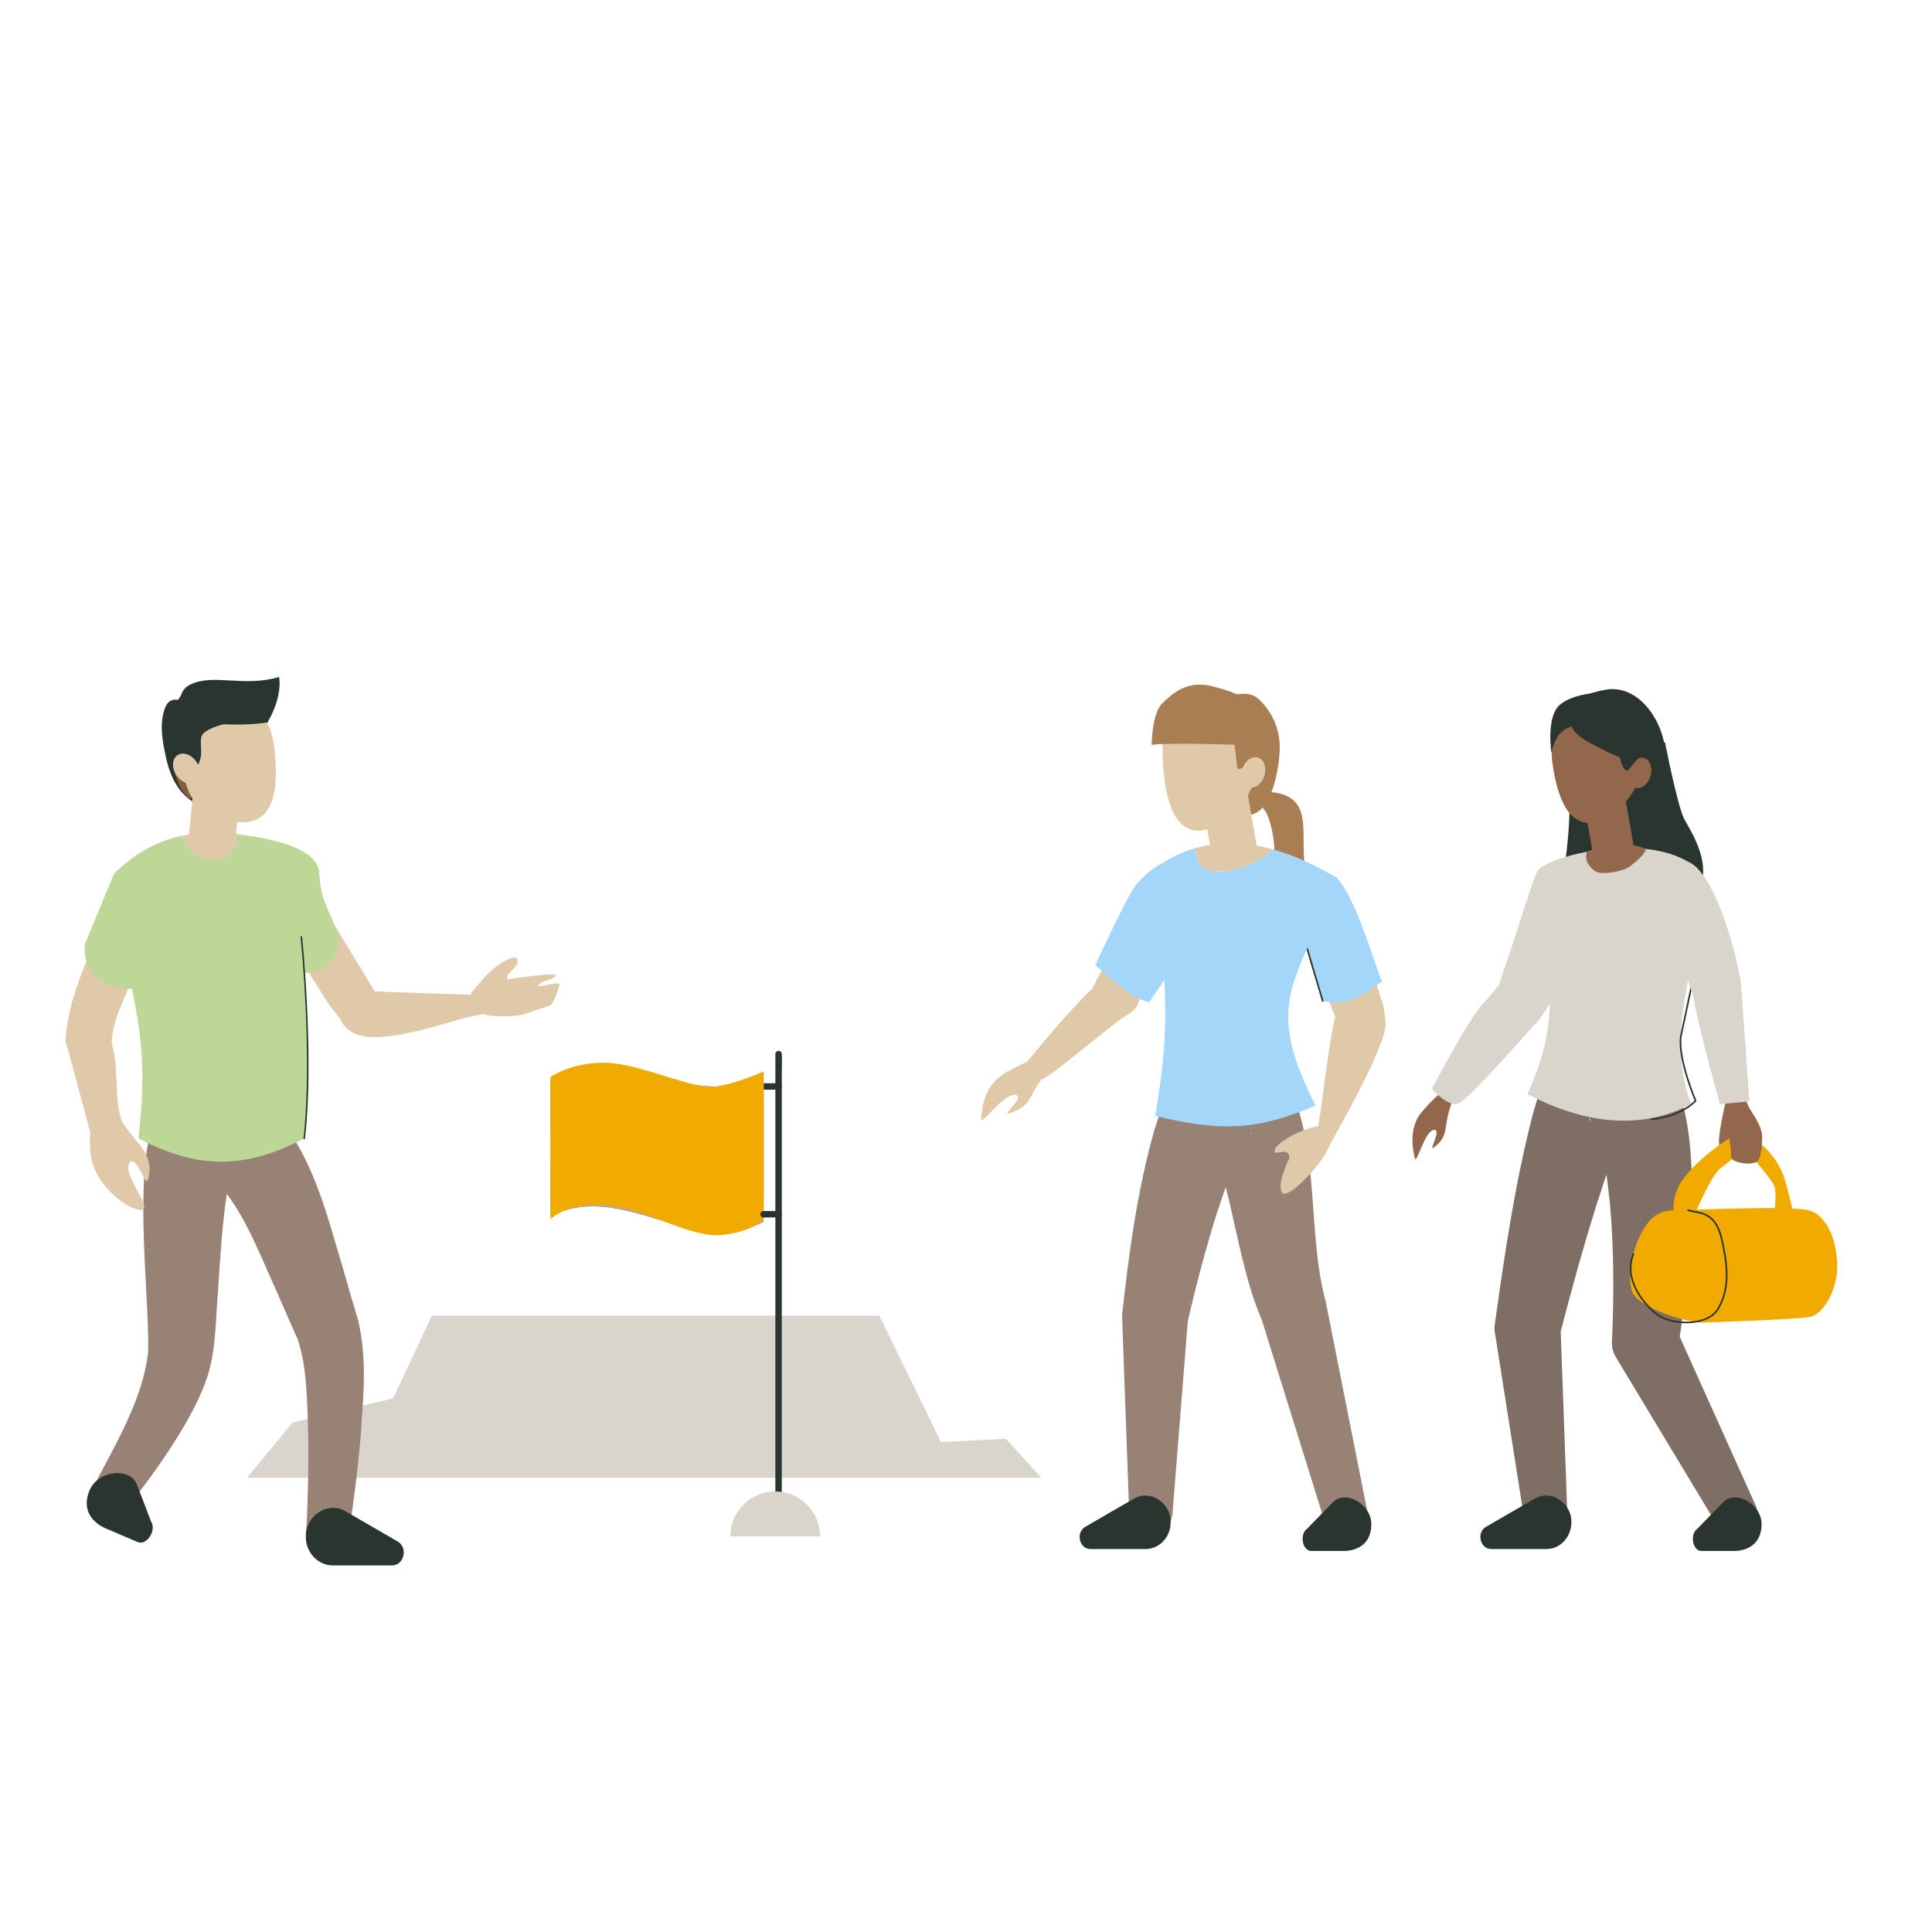 <svg width="204" height="204" viewBox="0 0 204 204" fill="none" xmlns="http://www.w3.org/2000/svg">
<g clip-path="url(#clip0_221_2229)">
<path d="M99.36 152.265L92.852 138.918H45.609L41.499 147.652L30.885 150.213L26.094 156.036H109.969L106.204 151.925L99.36 152.265Z" fill="#DAD5CC"/>
<path d="M82.55 160.125V113.279C82.55 112.649 82.591 112.004 82.55 111.374C82.55 111.348 82.55 111.318 82.55 111.293C82.55 110.856 81.87 110.856 81.87 111.293V158.138C81.87 158.769 81.829 159.414 81.87 160.044C81.87 160.069 81.87 160.1 81.87 160.125C81.87 160.562 82.55 160.562 82.55 160.125Z" fill="#2B3530"/>
<path d="M80.618 115.064H82.208C82.386 115.064 82.554 114.906 82.549 114.723C82.538 114.54 82.401 114.383 82.208 114.383H80.618C80.44 114.383 80.272 114.54 80.278 114.723C80.288 114.906 80.425 115.064 80.618 115.064Z" fill="#2B3530"/>
<path d="M58.125 128.426C65.629 124.555 73.129 132.903 80.633 129.021C80.633 123.818 80.633 118.615 80.633 113.412C73.129 117.696 65.629 109.754 58.125 114.017V128.421V128.426Z" fill="#B2A6A4"/>
<path d="M77.962 129.939C74.954 128.405 71.951 125.422 68.943 122.597C65.341 121.601 61.733 120.758 58.131 122.663V128.425C64.741 125.036 71.356 131.062 77.967 129.939" fill="#B2A6A4"/>
<path d="M80.634 115.297C77.788 118.904 74.943 120.647 72.098 121.927C74.943 124.488 77.788 126.693 80.634 127.156C80.634 123.203 80.634 119.25 80.634 115.297Z" fill="#B2A6A4"/>
<path d="M80.634 116.562C78.373 119.403 76.117 121.064 73.861 122.253C76.122 124.097 78.378 125.546 80.634 125.891C80.634 122.782 80.634 119.672 80.634 116.562Z" fill="#B2A6A4"/>
<path d="M77.962 114.48C74.954 117.229 71.951 118.402 68.943 119.601C65.341 118.646 61.733 117.838 58.131 119.779V114.017C64.741 110.283 71.356 115.953 77.967 114.475" fill="#B2A6A4"/>
<path d="M76.127 130.082C73.612 128.344 71.097 125.824 68.587 123.462C65.102 122.501 61.616 121.76 58.131 123.589V128.421C64.131 125.352 70.132 130.006 76.132 130.082" fill="#B2A6A4"/>
<path d="M76.127 114.724C73.627 116.548 71.122 117.508 68.622 118.529C65.121 117.625 61.626 116.929 58.125 118.829V114.023C64.126 110.644 70.126 114.978 76.127 114.729" fill="#B2A6A4"/>
<path d="M80.633 128.72C80.633 128.72 79.668 129.98 76.365 130.387C73.063 130.793 68.876 127.933 64.507 127.338C60.137 126.744 58.125 128.715 58.125 128.715V113.721C58.125 113.721 60.411 112.09 64.1 112.222C67.789 112.36 73.22 115.108 75.629 114.722C78.037 114.341 80.638 113.132 80.638 113.132V128.72H80.633Z" fill="#F0AA00"/>
<path d="M82.208 127.873H80.618C80.44 127.873 80.272 128.031 80.278 128.213C80.288 128.396 80.425 128.554 80.618 128.554H82.208C82.386 128.554 82.554 128.396 82.549 128.213C82.538 128.031 82.401 127.873 82.208 127.873Z" fill="#2B3530"/>
<path d="M133.841 83.617C135.183 83.678 137.027 83.998 137.474 86.168C137.921 88.337 137.22 91.574 138.368 92.57C138.368 92.57 137.728 93.296 136.392 92.57C135.05 91.843 134.608 91.452 134.542 89.481C134.481 87.509 133.714 85.578 133.521 85.558C133.328 85.533 132.703 83.566 133.841 83.622" fill="#A87E52"/>
<path d="M129.136 73.827C129.136 73.827 131.564 72.542 132.916 73.827C134.267 75.113 135.126 76.876 135.126 78.898C135.126 80.92 134.313 86.281 131.569 86.047C128.826 85.813 127.357 76.424 127.357 76.424L129.131 73.827H129.136Z" fill="#A87E52"/>
<path d="M107.195 113.667C107.195 113.667 113.414 105.822 116.194 103.647C118.079 102.168 118.658 103.2 119.425 103.683C120.192 104.165 121 105.989 119.191 107.046C117.383 108.108 111.55 113.255 110.046 113.966C108.537 114.678 107.195 113.661 107.195 113.661" fill="#E0C9A9"/>
<path d="M123.933 100.084L119.782 106.44C119.782 106.44 118.187 107.05 117.064 106.766C115.514 106.374 115.326 104.398 115.326 104.398L120.783 93.814" fill="#E0C9A9"/>
<path d="M138.755 101.829L140.609 106.346C140.609 106.346 141.173 108.795 142.987 109.338C146.234 110.309 145.711 105.081 145.711 105.081L142.489 94.787C142.489 94.787 141.722 92.673 139.99 94.685C138.257 96.697 138.038 99.664 138.755 101.829Z" fill="#E0C9A9"/>
<path d="M121.346 105.843C118.877 105.121 117.073 103.069 115.65 101.925C115.65 101.925 118.922 94.761 119.929 93.466C120.935 92.17 122.383 91.316 122.383 91.316C127.26 92.622 128.134 94.959 126.579 98.003L121.351 105.848L121.346 105.843Z" fill="#A4D6F9"/>
<path d="M29.465 71.484C29.465 71.484 30.207 74.645 26.33 78.781C26.33 78.781 27.336 86.859 22.235 85.492C19.166 84.669 18.038 82.296 17.535 80.02C17.088 77.993 16.834 76.326 17.429 74.746C17.703 74.01 18.206 73.791 18.785 73.903C18.785 73.903 19.034 73.583 19.116 73.395C19.273 73.034 19.395 72.638 20.061 72.302C22.484 71.068 25.746 72.602 29.46 71.484" fill="#2B3530"/>
<path d="M28.936 78.752C29.444 82.674 29.144 86.404 26.167 86.79C23.189 87.176 18.662 84.061 18.154 80.144C17.646 76.232 19.816 74.24 22.793 73.854C25.77 73.468 28.423 74.834 28.931 78.747" fill="#E0C9A9"/>
<path d="M24.501 91.879L19.648 91.345L20.395 83.439L25.349 84.191L24.501 91.879Z" fill="#E0C9A9"/>
<path d="M28.788 73.079C28.788 73.079 28.819 74.923 28.249 76.26C24.576 75.802 22.107 76.819 21.482 77.433C20.897 78.007 21.487 79.217 21.096 80.335C20.704 81.447 19.419 83.205 19.419 83.205C19.419 83.205 17.031 81.783 17.889 76.234C18.545 72.012 25.445 72.383 26.004 72.759C26.562 73.135 28.788 73.084 28.788 73.084" fill="#2B3530"/>
<path d="M20.183 80.016C20.183 80.016 20.397 80.86 20.91 80.733C21.428 80.606 21.992 79.574 21.992 79.574L22.856 82.186L19.416 83.207V81.622L20.178 80.021L20.183 80.016Z" fill="#E0C9A9"/>
<path d="M19.418 81.861C19.403 82.11 19.916 83.802 20.297 84.249L19.946 84.351C19.946 84.351 19.27 83.568 19.001 83.085C18.732 82.603 18.27 80.967 18.27 80.967L19.418 81.856V81.861Z" fill="#845E3D"/>
<path d="M18.645 81.87C18.112 81.093 18.153 80.138 18.727 79.747C19.306 79.35 20.205 79.66 20.739 80.443C21.272 81.22 21.232 82.175 20.652 82.567C20.073 82.958 19.174 82.653 18.64 81.87" fill="#E0C9A9"/>
<path d="M21.684 75.648C21.684 75.648 21.775 76.394 23.609 76.476C26.688 76.613 28.253 76.262 28.253 76.262L27.694 74.393L21.689 75.642L21.684 75.648Z" fill="#2B3530"/>
<path d="M33.59 94.843L39.606 104.74C40.231 105.914 40.785 111.178 36.923 108.581C36.08 108.017 34.5 105.706 34.5 105.706L30.669 99.598C30.669 99.598 28.266 96.839 29.46 95.183C30.659 93.527 32.762 93.323 33.585 94.838" fill="#E0C9A9"/>
<path d="M50.087 105.046C50.087 105.046 39.788 104.715 37.73 104.599C35.672 104.482 34.676 107.937 37.588 109.192C40.499 110.447 48.09 107.632 49.513 107.383C50.935 107.134 52.084 106.839 51.875 105.935C51.667 105.03 51.555 105.071 50.087 105.046Z" fill="#E0C9A9"/>
<path d="M10.476 155.819C12.676 151.678 15.069 147.436 15.633 142.873C15.7 140.82 15.552 138.646 15.445 136.43C15.262 132.711 15.029 128.956 15.186 124.902C15.415 121.305 15.7 117.062 19.104 114.771C21.06 113.399 24.058 113.556 25.973 114.745C26.949 115.334 27.807 116.137 28.575 116.935C33.041 121.889 34.402 127.915 36.211 133.92C36.587 135.282 37.395 138.016 37.806 139.372C38.802 143.528 38.35 147.461 38.091 151.566C37.761 155.362 37.288 159.066 36.704 162.816C36.516 164.02 35.383 164.848 34.179 164.655C33.035 164.477 32.238 163.451 32.314 162.318C32.507 158.69 32.599 154.991 32.543 151.368C32.421 148.101 32.451 144.463 31.44 141.425C30.876 140.18 29.774 137.665 29.235 136.41C27.259 132.112 25.424 126.878 21.908 123.845C21.624 123.596 21.126 123.327 20.958 123.245C21.461 123.423 21.776 123.555 22.579 123.51C23.519 123.459 24.688 122.844 25.013 122.123C25.018 122.112 25.023 122.072 25.013 122.082C24.398 123.088 24.241 124.49 23.997 125.755C23.453 129.216 23.245 132.894 23.011 136.471C22.752 139.387 22.828 142.721 21.807 145.632C20.76 148.548 19.16 151.155 17.513 153.639C16.426 155.25 15.323 156.769 14.104 158.319C13.347 159.279 11.96 159.442 11.005 158.685C10.121 157.989 9.917 156.749 10.481 155.814" fill="#988275"/>
<path d="M29.799 102.367C32.563 103.414 36.028 102.367 35.718 98.617C33.925 94.309 33.981 95.112 33.661 91.758C32.589 88.43 25.364 88.573 25.785 92.317C26.07 94.873 29.799 102.367 29.799 102.367Z" fill="#BDD796"/>
<path d="M13.883 103.577C12.699 106.356 11.54 108.774 11.845 110.786C11.703 113.235 7.313 112.25 6.922 110.009C7.125 105.411 9.366 100.782 11.586 96.159C14.243 95.153 15.554 99.654 13.883 103.577Z" fill="#E0C9A9"/>
<path d="M14.246 104.284C12.671 104.879 8.485 103.421 8.978 99.671L11.945 92.481C12.489 91.496 15.181 91.028 16.299 93.01C17.244 94.681 16.005 99.315 15.207 101.912L14.246 104.284Z" fill="#BDD796"/>
<path d="M7.027 110.266L9.522 119.523C9.522 119.523 9.715 121.109 11.356 119.681C12.997 118.253 13.191 119.635 12.611 117.496C12.032 115.357 12.779 109.443 10.645 108.767C8.511 108.091 7.983 108.909 7.032 110.266" fill="#E0C9A9"/>
<path d="M32.155 102.244C31.998 97.285 33.126 92.707 32.623 90.339C30.748 88.876 26.983 88.302 24.823 88.053C25.184 88.363 25.047 90.395 23.076 90.756C20.286 91.269 19.224 88.297 19.204 88.246C16.745 88.774 14.347 89.984 12.045 92.25C13.569 106.461 15.993 107.985 14.626 120.2C20.886 123.482 25.865 123.482 32.125 120.2C32.897 113.635 32.521 113.554 32.155 102.239" fill="#BDD796"/>
<path d="M23.079 90.761C25.05 90.396 25.187 88.363 24.826 88.058C22.931 87.845 21.056 87.855 19.207 88.251C19.227 88.302 20.289 91.28 23.079 90.761Z" fill="#E0C9A9"/>
<path d="M175.818 78.441C175.818 78.441 177.109 85.031 177.825 86.449C178.547 87.871 181.976 92.607 177.825 96.107C177.825 96.107 167.404 98.119 164.447 96.107C164.447 96.107 165.982 88.435 165.677 84.208C165.413 80.585 163.919 76.358 165.026 74.783C166.134 73.203 171.464 74.453 172.44 75.215C173.415 75.982 175.818 78.441 175.818 78.441Z" fill="#2B3530"/>
<path d="M165.094 75.763C164.992 77.481 166.771 79.269 167.228 83.435C167.619 86.997 172.68 85.036 172.654 84.965C172.654 84.965 175.22 83.679 175.622 79.477C175.81 77.491 173.793 72.857 170.139 72.903C169.504 72.908 164.937 73.756 165.094 75.763Z" fill="#2B3530"/>
<path d="M165.094 75.763C164.992 77.481 166.771 79.269 167.228 83.435C167.619 86.997 172.68 85.036 172.654 84.965C172.654 84.965 175.22 83.679 175.622 79.477C175.81 77.491 173.793 72.857 170.139 72.903C169.504 72.908 164.937 73.756 165.094 75.763Z" stroke="#2B3530" stroke-width="0.29" stroke-linejoin="round"/>
<path d="M152.802 114.845C152.802 114.845 151.547 115.714 150.114 117.426C148.681 119.138 149.205 121.516 149.388 122.288C149.571 123.061 150.414 119.433 151.39 119.311C152.294 119.194 150.775 121.638 151.39 121.166C152.284 120.475 152.538 120.073 152.731 118.6C152.924 117.126 153.696 115.373 153.696 115.373C153.696 115.373 153.615 114.606 152.802 114.845Z" fill="#93674B"/>
<path d="M181.333 161.081L170.603 143.273C170.206 142.643 170.161 141.942 170.221 141.246C170.425 136.678 170.404 131.856 170.013 127.304C169.688 124.245 169.368 121.018 168.093 118.493C167.945 118.219 167.712 117.98 167.778 118.148C167.981 118.442 168.474 118.676 168.865 118.757C169.139 118.798 169.454 118.793 169.724 118.773C170.872 118.661 171.873 118.178 172.467 117.421C172.574 117.264 172.508 117.304 172.437 117.396C172.361 117.492 172.264 117.645 172.162 117.823C170.669 120.617 169.637 123.971 168.606 127.126C167.193 131.622 165.903 136.271 164.724 140.875L164.77 139.894L165.496 159.908C165.542 162.753 161.447 163.17 160.939 160.35L157.824 140.565C157.753 140.26 157.829 139.884 157.87 139.584C158.911 132.181 159.973 124.926 161.858 117.619C162.509 115.394 163.129 112.95 164.709 110.902C166.441 108.677 169.348 107.93 172.056 109.129C180.292 112.569 178.681 127.42 178.158 134.585C177.914 137.084 177.619 139.503 177.228 142.033L176.847 140.006L185.378 158.963C186.485 161.574 182.868 163.505 181.328 161.081" fill="#7E6E63"/>
<path d="M163.929 80.641C164.427 84.111 165.565 87.231 168.202 86.855C170.839 86.479 173.969 82.739 173.471 79.274C172.978 75.809 170.438 73.304 167.801 73.68C165.164 74.056 163.431 77.171 163.929 80.636" fill="#93674B"/>
<path d="M171.602 84.183L167.287 84.936L168.307 90.782L172.622 90.029L171.602 84.183Z" fill="#93674B"/>
<path d="M161.303 115.531C166.917 118.473 172.948 119.525 178.563 116.583C175.346 107.813 180.224 101.543 179.142 91.615C173.919 87.347 162.182 90.716 162.268 92.21C164.087 104.755 164.468 108.174 161.303 115.531Z" fill="#DAD5CC"/>
<path d="M162.136 92.426C161.389 94.402 160.261 98.05 159.458 100.458C158.656 102.862 157.462 105.814 158 107.074C158.539 108.334 160.124 110.239 162.222 108.004C164.189 105.91 167.786 97.633 167.964 96.109C168.142 94.58 162.918 90.358 162.136 92.431" fill="#DAD5CC"/>
<path d="M159.754 102.174C159.754 102.174 158.204 104.237 156.604 105.954C155.003 107.671 151.188 114.988 151.188 114.988C151.188 114.988 152.92 116.949 154.012 116.512C155.1 116.075 162.005 108.215 162.005 108.215C162.005 108.215 163.214 105.039 163.229 104.074C163.26 102.347 162.584 99.344 159.759 102.169" fill="#DAD5CC"/>
<path d="M179.642 98.766C179.306 101.027 177.487 109.395 177.487 109.395C177.127 111.793 179.042 116.229 179.042 116.229C179.042 116.229 177.63 117.875 174.383 118.185" stroke="#2B3530" stroke-width="0.173" stroke-linecap="round" stroke-linejoin="round"/>
<path d="M165.809 76.136C165.809 77.497 167.78 78.402 169.055 79.057C171.85 80.5 175.091 81.41 175.091 81.41C175.091 81.41 175.701 76.43 172.561 74.119C168.324 70.999 165.809 76.136 165.809 76.136Z" fill="#2B3530"/>
<path d="M168.463 73.945C168.463 73.945 166.502 76.547 165.613 76.847C164.144 77.334 163.814 79.494 163.814 79.494C163.814 79.494 163.24 75.764 164.658 74.464C166.075 73.163 169.159 73.117 169.159 73.117L168.463 73.951V73.945Z" fill="#2B3530"/>
<path d="M171.948 81.229C171.669 82.093 171.958 82.962 172.599 83.17C173.239 83.379 173.986 82.85 174.265 81.986C174.545 81.123 174.255 80.254 173.615 80.045C172.975 79.837 172.228 80.365 171.948 81.229Z" fill="#93674B"/>
<path d="M170.703 77.633C170.845 79.635 171.242 81.286 171.755 81.352C172.161 81.403 172.542 80.158 173.345 79.914C174.143 79.67 170.703 77.638 170.703 77.638" fill="#2B3530"/>
<path d="M167.552 89.939C167.288 90.868 167.755 91.473 168.4 91.971C169.046 92.464 171.434 92.017 172.114 91.473C172.795 90.929 173.75 90.172 173.771 89.629C173.771 89.629 172.582 89.039 170.793 89.166C169 89.288 167.547 89.939 167.547 89.939" fill="#93674B"/>
<path d="M49.726 104.876C49.726 104.876 51.235 103.016 52.068 102.305C52.906 101.594 54.451 100.735 54.598 101.243C54.746 101.751 54.588 101.868 54.466 102.021C54.344 102.173 53.567 102.945 53.531 103.118C53.496 103.291 54.1 104.353 53.948 104.749C53.796 105.15 51.199 106.217 50.462 105.968C49.726 105.719 49.721 104.871 49.721 104.871" fill="#E0C9A9"/>
<path d="M56.926 103.946C57.592 103.341 58.018 103.646 58.664 103.062C59.309 102.478 52.963 103.509 52.963 103.509L48.832 105.918C49.162 106.227 49.574 106.436 50.031 106.578C50.732 107.528 54.36 107.376 55.224 107.112C56.088 106.852 58.14 106.136 58.14 106.136C58.74 105.414 58.775 104.739 59.06 104.063C59.349 103.387 56.26 104.551 56.926 103.951" fill="#E0C9A9"/>
<path d="M10.253 117.118C10.253 117.118 9.146 119.008 9.613 122.138C10.081 125.268 13.647 127.839 14.933 127.753C16.218 127.666 12.875 123.978 13.663 122.819C14.389 121.752 15.38 125.497 15.629 124.562C15.878 123.627 16.005 122.326 14.628 120.731C13.246 119.135 11.661 116.661 11.661 116.661C11.661 116.661 10.772 116.021 10.258 117.113" fill="#E0C9A9"/>
<path d="M31.82 98.928C31.82 98.928 33.111 111.442 32.125 120.207" stroke="#2B3530" stroke-width="0.163" stroke-linecap="round" stroke-linejoin="round"/>
<path d="M140.062 161.28L133.117 138.995L133.223 139.341C132.248 137.075 131.674 134.895 131.155 132.791C130.647 130.688 130.22 128.645 129.763 126.705C129.067 124.042 128.569 121.466 127.096 119.49C127.07 119.454 127.086 119.454 127.096 119.459C127.578 119.876 128.036 120.287 129.214 120.496C130.165 120.689 131.684 120.262 132.166 119.601C132.222 119.525 132.192 119.525 132.141 119.571C130.403 121.918 129.56 125.023 128.554 127.899C127.355 131.674 126.308 135.642 125.414 139.534L125.455 139.056L123.808 159.802C123.524 162.642 119.398 162.571 119.23 159.7L118.479 138.904C119.2 132.294 120.054 125.866 121.867 119.388C122.838 116.365 123.869 112.996 127.035 111.243C130.342 109.45 134.097 111.238 135.789 114.068C136.597 115.521 137.141 117.147 137.476 118.509C138.99 124.718 138.396 130.952 139.839 136.907L139.945 137.252L144.488 160.152C144.975 162.972 140.992 164.003 140.062 161.28Z" fill="#988275"/>
<path d="M122.84 81.206C123.171 85.118 124.258 88.161 127.19 87.648C130.126 87.135 133.5 82.847 132.824 78.985C132.149 75.124 129.227 72.41 126.29 72.924C123.354 73.437 122.464 76.8 122.835 81.2" fill="#E0C9A9"/>
<path d="M131.451 82.155L126.676 82.988L128.133 91.337L132.908 90.504L131.451 82.155Z" fill="#E0C9A9"/>
<path d="M136.137 122.306C136.137 122.306 134.871 124.831 135.319 125.832C135.766 126.828 138.438 123.962 139.363 122.727C140.496 121.208 140.933 119.903 140.125 119.09C139.317 118.277 135.054 120.284 134.633 121.325C134.206 122.362 136.182 120.822 136.137 122.311" fill="#E0C9A9"/>
<path d="M140.263 121.129C140.263 121.129 146.396 110.53 146.304 108.137C146.213 105.744 145.461 104.382 144.8 103.757C144.14 103.132 141.554 105.419 140.974 107.436C140.395 109.453 139.577 116.805 139.257 118.441C138.937 120.077 140.258 121.129 140.258 121.129" fill="#E0C9A9"/>
<path d="M139.668 105.694C142.564 106.288 143.824 105.008 145.918 103.662C144.424 99.602 143.184 95.136 141.172 92.692C141.172 92.692 140.42 92.067 139.175 95.1C137.931 98.133 137.997 100.201 137.997 100.201L139.668 105.694Z" fill="#A4D6F9"/>
<path d="M137.555 98.602L139.668 105.695" stroke="#2B3530" stroke-width="0.173" stroke-linecap="round" stroke-linejoin="round"/>
<path d="M131.01 78.655C131.01 78.655 123.424 78.376 121.605 78.655C121.605 78.655 121.626 75.292 122.733 74.255C123.841 73.213 125.35 71.76 128.104 72.487C130.858 73.213 132.128 73.849 132.677 75.469C133.225 77.085 132.677 76.801 132.677 76.801C132.677 76.801 131.579 76.46 131.005 78.66" fill="#A87E52"/>
<path d="M130.044 76.238C130.044 76.238 130.552 80.115 130.603 80.77C130.654 81.426 130.862 81.182 131.279 81.035C131.695 80.887 133.199 81.609 133.591 81.558L133.108 79.013L132.452 76.467L130.039 76.238H130.044Z" fill="#A87E52"/>
<path d="M131.183 81.178C130.903 82.042 131.193 82.911 131.833 83.119C132.473 83.328 133.22 82.799 133.499 81.936C133.779 81.072 133.489 80.203 132.849 79.995C132.209 79.786 131.462 80.315 131.183 81.178Z" fill="#E0C9A9"/>
<path d="M141.171 92.692C138.966 91.381 136.68 90.314 134.378 89.674C134.165 89.903 133.723 90.314 132.915 90.812C131.675 91.579 128.723 92.484 127.265 91.742C126.406 91.305 126.234 90.299 126.234 89.547C124.821 89.958 123.429 90.624 122.067 91.6C122.723 102.828 123.932 106.756 121.971 117.827C128.789 119.458 132.58 119.433 138.91 116.735C133.174 105.481 137.081 103.794 141.171 92.692Z" fill="#A4D6F9"/>
<path d="M127.266 91.743C128.724 92.484 131.676 91.58 132.916 90.813C133.724 90.315 134.166 89.903 134.379 89.675C131.661 88.918 128.912 88.77 126.234 89.548C126.234 90.3 126.407 91.306 127.266 91.743Z" fill="#E0C9A9"/>
<path d="M177.843 90.892C180.968 91.288 183.585 101.4 183.844 104.077C184.103 106.755 179.296 106.973 178.9 105.647C178.229 103.412 176.461 97.772 175.608 95.75C174.754 93.733 174.657 90.486 177.843 90.892Z" fill="#DAD5CC"/>
<path d="M182.258 116.145C182.258 116.145 181.44 119.559 181.506 120.641C181.572 121.723 182.121 122.613 182.121 122.613L183.015 122.054L183.243 118.837L182.258 116.145Z" fill="#93674B"/>
<path d="M183.696 119.566C183.696 119.566 180.541 121.172 178.183 123.911C175.826 126.649 177.015 128.702 177.015 128.702L178.889 128.397C178.889 128.397 180.627 124.149 181.648 123.382C182.67 122.615 184.123 121.34 184.123 121.34L183.696 119.566Z" fill="#F0AA00"/>
<path d="M185.001 120.18C185.001 120.18 187.689 121.47 188.604 125.047L189.518 128.624H187.262C187.262 128.624 187.745 125.886 187.262 125.047C186.78 124.209 184.717 121.816 184.717 121.816L185.006 120.18H185.001Z" fill="#F0AA00"/>
<path d="M178.183 127.77C178.183 127.77 188.751 127.303 190.88 127.77C193.009 128.238 194 131.271 194 133.71C194 136.149 192.557 138.735 191.185 139.035C189.818 139.339 179.844 139.644 179.844 139.644C179.844 139.644 177.06 136.83 177.126 134.02C177.192 131.205 178.178 127.775 178.178 127.775" fill="#F0AA00"/>
<path d="M179.841 128.315C179.841 128.315 176.213 126.872 174.379 128.696C172.55 130.52 171.722 134.56 172.326 136.343C172.931 138.126 178.312 139.722 179.841 139.646C181.37 139.569 182.483 136.302 182.006 133.335C181.523 130.368 181.752 128.793 179.841 128.315Z" fill="#F0AA00"/>
<path d="M178.181 127.771C179.299 128.132 181.107 127.771 181.798 130.835C182.49 133.894 182.606 136.048 181.468 138.111C180.33 140.174 176.347 139.92 174.863 138.716C173.379 137.512 171.403 134.971 172.495 132.349" stroke="#2B3530" stroke-width="0.173" stroke-miterlimit="10"/>
<path d="M186.067 119.879C185.971 118.741 184.863 117.298 184.711 116.998C184.558 116.703 184.177 115.88 184.223 115.621C184.263 115.357 182.323 115.326 182.323 115.326C182.323 115.326 182.317 116.114 182.323 116.739C182.328 117.364 182.297 117.77 182.373 118.329C182.373 118.329 182.831 121.555 182.79 122.165C182.749 122.77 185.061 123.141 185.59 122.592C186.118 122.043 186.067 119.884 186.067 119.884" fill="#93674B"/>
<path d="M181.6 116.579C181.6 116.579 179.03 107.281 178.897 105.65C178.628 102.296 183.506 99.512 183.846 104.074C184.044 106.732 184.71 116.304 184.71 116.304L181.6 116.579Z" fill="#DAD5CC"/>
<path d="M110.554 111.334C110.554 111.334 108.654 111.867 106.235 113.229C103.817 114.591 103.649 117.258 103.614 118.127C103.578 118.996 105.915 115.434 107.201 115.607C108.39 115.765 105.61 117.868 106.556 117.558C107.932 117.106 108.395 116.76 109.157 115.267C109.919 113.773 111.509 112.167 111.509 112.167C111.509 112.167 111.677 111.334 110.554 111.334Z" fill="#E0C9A9"/>
<path d="M36.423 159.542C36.646 159.659 41.946 162.748 41.946 162.743C43.129 163.368 42.682 165.309 41.377 165.293C40.431 165.293 35.975 165.293 35.142 165.293C33.567 165.293 32.292 163.932 32.292 162.255C32.241 160.04 34.604 158.51 36.423 159.542Z" fill="#2B3530"/>
<path d="M14.323 156.474C14.44 156.647 15.949 160.661 15.949 160.656C16.564 161.601 15.471 163.242 14.531 162.825C13.845 162.531 11.732 161.621 11.127 161.367C9.984 160.879 8.505 159.584 9.466 157.348C10.34 155.311 13.408 154.965 14.323 156.479" fill="#2B3530"/>
<path d="M119.772 158.22C119.563 158.327 114.64 161.198 114.64 161.193C113.537 161.777 113.954 163.576 115.168 163.566C116.047 163.566 120.188 163.566 120.961 163.566C122.424 163.566 123.608 162.3 123.608 160.741C123.659 158.683 121.459 157.26 119.772 158.22Z" fill="#2B3530"/>
<path d="M140.968 158.42C140.806 158.526 138.047 161.397 138.047 161.392C137.178 161.976 137.508 163.775 138.463 163.765C139.159 163.765 141.299 163.765 141.908 163.765C143.062 163.765 144.799 163.206 144.799 160.94C144.799 158.882 142.305 157.459 140.973 158.42" fill="#2B3530"/>
<path d="M162.086 158.22C161.878 158.327 156.954 161.198 156.954 161.193C155.852 161.777 156.269 163.576 157.483 163.566C158.362 163.566 162.503 163.566 163.275 163.566C164.738 163.566 165.922 162.3 165.922 160.741C165.973 158.683 163.773 157.26 162.086 158.22Z" fill="#2B3530"/>
<path d="M182.175 158.42C182.013 158.526 179.254 161.397 179.254 161.392C178.385 161.976 178.715 163.775 179.67 163.765C180.367 163.765 182.506 163.765 183.115 163.765C184.269 163.765 186.006 163.206 186.006 160.94C186.006 158.882 183.512 157.459 182.18 158.42" fill="#2B3530"/>
<path d="M86.594 162.225C86.594 159.608 84.47 157.484 81.854 157.484C79.237 157.484 77.113 159.608 77.113 162.225H86.594Z" fill="#DAD5CC"/>
</g>
<defs>
<clipPath id="clip0_221_2229">
<rect width="187.079" height="93.809" fill="white" transform="translate(6.922 71.484)"/>
</clipPath>
</defs>
</svg>
